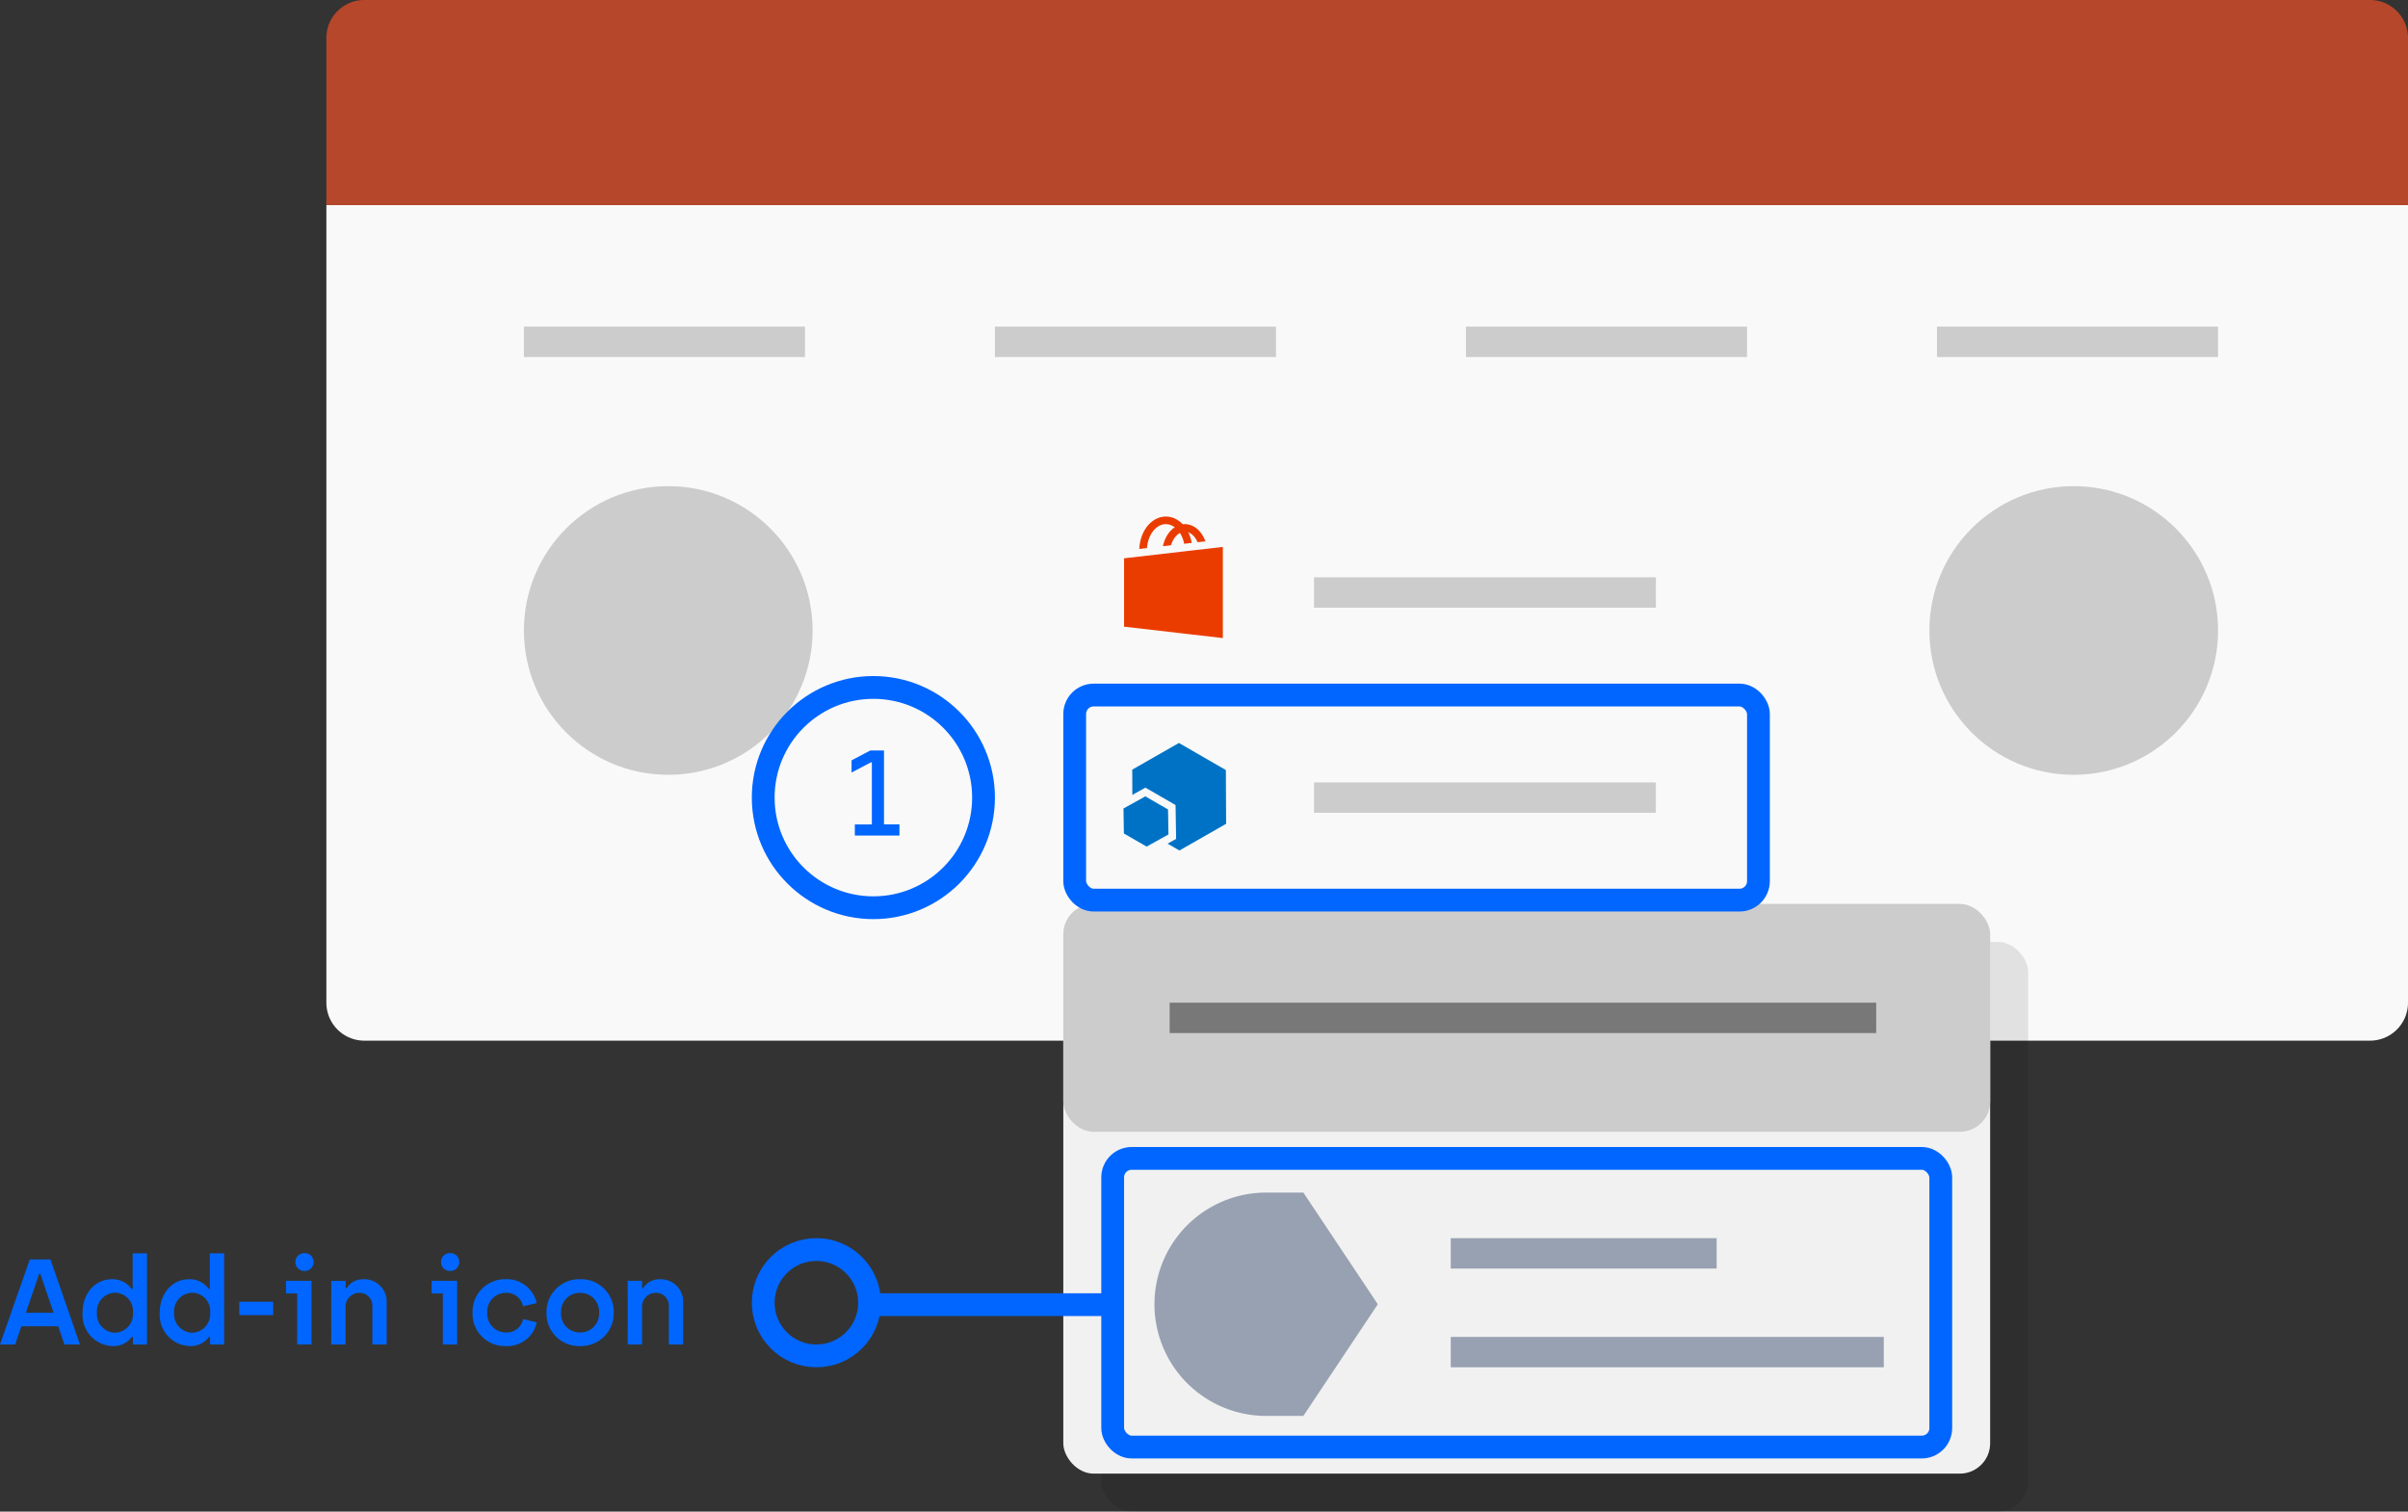 <svg xmlns="http://www.w3.org/2000/svg" viewBox="0 0 316.96 199"><rect x="0" y="0" width="316.96" height="199" fill="#333333" stroke="none"/><defs><clipPath id="a"><path fill="none" d="M0 0h223v4H0z"/></clipPath></defs><g transform="translate(-444.04 -276)"><path d="M487 303h274v105a5 5 0 01-5 5H492a5 5 0 01-5-5V303z" fill="#f9f9f9"/><path d="M492 276h264a5 5 0 015 5v22H487v-22a5 5 0 015-5z" fill="#b7472a"/><g transform="translate(513 319)" clip-path="url(#a)"><path fill="#ccc" d="M0 0h37v4H0zm62 0h37v4H62zm62 0h37v4h-37zm62 0h37v4h-37z"/></g><rect width="122" height="75" rx="4" transform="translate(589 400)" opacity=".1"/><path fill="#ccc" d="M617 352h45v4h-45zm0 27h45v4h-45z"/><circle cx="19" cy="19" r="19" transform="translate(513 340)" fill="#ccc"/><circle cx="19" cy="19" r="19" transform="translate(698 340)" fill="#ccc"/><rect width="122" height="75" rx="4" transform="translate(584 395)" fill="#f1f1f1"/><rect width="122" height="30" rx="4" transform="translate(584 395)" fill="#ccc"/><path d="M615.6 433h-4.9a14.7 14.7 0 100 29.4h4.9l9.8-14.7zm19.4 6h35v4h-35zm0 13h57v4h-57z" fill="#97a1b2"/><g transform="translate(543 439)" fill="none" stroke="#06f" stroke-width="3"><circle cx="8.5" cy="8.5" r="8.5" stroke="none"/><circle cx="8.5" cy="8.5" r="7"/></g><path fill="none" stroke="#06f" stroke-linecap="round" stroke-width="3" d="M589 447.75h-30"/><g fill="#0072c6"><path d="M605.398 377.376l.032 7.077-6.145 3.511-6.178-3.567-.032-7.077 6.145-3.511z"/><path d="M594.96 388.026l-3.48-2.01-.065-3.872 3.385-1.88 3.48 2.01.066 3.872-3.386 1.88z"/><path d="M594.796 380.84l-2.876 1.596.055 3.289 2.99 1.726 2.876-1.596-.055-3.29-2.99-1.726m.01-1.149l3.97 2.293.075 4.455-3.896 2.162-3.97-2.292-.075-4.455 3.895-2.163z" fill="#f9f9f9"/></g><g transform="translate(594 344)" fill="none" stroke="#eb3c00"><ellipse cx="3.5" cy="4.5" rx="3.5" ry="4.5" stroke="none"/><ellipse cx="3.5" cy="4.5" rx="3" ry="4"/></g><g transform="translate(597 345)" fill="none" stroke="#eb3c00"><ellipse cx="3" cy="4" rx="3" ry="4" stroke="none"/><ellipse cx="3" cy="4" rx="2.5" ry="3.5"/></g><g fill="#eb3c00"><path d="M605.5 360.561l-.557-.064-13-1.5-.443-.051v-9.892l.443-.05 13-1.5.557-.065v13.122z"/><path d="M605 348l-13 1.5v9l13 1.5v-12m1-1.122v14.244l-1.115-.129-13-1.5-.885-.102V348.61l.885-.102 13-1.5 1.115-.129z" fill="#f9f9f9"/></g><g transform="translate(584 366)" fill="none" stroke="#06f" stroke-width="3"><rect width="93" height="30" rx="4" stroke="none"/><rect x="1.5" y="1.5" width="90" height="27" rx="2.5"/></g><g transform="translate(589 427)" fill="none" stroke="#06f" stroke-width="3"><rect width="112" height="41" rx="4" stroke="none"/><rect x="1.5" y="1.5" width="109" height="38" rx="2.5"/></g><path fill="#787878" d="M598 408h93v4h-93z"/><path d="M556.56 386h5.872v-1.472H560.4V374.8h-1.808l-2.464 1.3v1.6l2.56-1.344h.112v8.176h-2.24z" fill="#06f"/><g transform="translate(543 365)" fill="none" stroke="#06f" stroke-width="3"><circle cx="16" cy="16" r="16" stroke="none"/><circle cx="16" cy="16" r="14.5"/></g><path d="M452.52 453h2.048l-3.888-11.2h-2.72l-3.92 11.2h2l.816-2.4h4.844zm-5.072-4.176l1.744-5.12h.16l1.744 5.12zm11.44 4.384a2.984 2.984 0 002.5-1.2h.144V453h1.856v-12H461.5v4.688h-.144a3.034 3.034 0 00-2.576-1.28c-2.256 0-3.872 1.9-3.872 4.4a4.1 4.1 0 003.98 4.4zm.3-1.76a2.434 2.434 0 01-2.384-2.624 2.436 2.436 0 012.368-2.64 2.4 2.4 0 012.368 2.64 2.435 2.435 0 01-2.348 2.624zm9.856 1.76a2.984 2.984 0 002.5-1.2h.144V453h1.856v-12h-1.888v4.688h-.144a3.034 3.034 0 00-2.576-1.28c-2.256 0-3.872 1.9-3.872 4.4a4.1 4.1 0 003.984 4.4zm.3-1.76a2.434 2.434 0 01-2.384-2.624 2.436 2.436 0 012.368-2.64 2.4 2.4 0 012.372 2.64 2.435 2.435 0 01-2.348 2.624zm6.192-2.32H480v-1.76h-4.464zm8.584-5.808a1.165 1.165 0 001.2-1.184 1.162 1.162 0 00-1.2-1.168 1.162 1.162 0 00-1.2 1.168 1.165 1.165 0 001.2 1.184zm-.96 9.68h1.888v-8.384h-3.36v1.664h1.472zm4.48 0h1.888v-4.944a1.8 1.8 0 011.824-1.856 1.674 1.674 0 011.7 1.76V453h1.888v-5.488a2.941 2.941 0 00-3.008-3.1 2.5 2.5 0 00-2.256 1.168h-.144v-.96h-1.892zm15.648-9.68a1.165 1.165 0 001.2-1.184 1.162 1.162 0 00-1.2-1.168 1.162 1.162 0 00-1.2 1.168 1.165 1.165 0 001.2 1.184zm-.96 9.68h1.888v-8.384h-3.36v1.664h1.472zm8.272.208a3.981 3.981 0 004.1-3.12l-1.8-.432a2.189 2.189 0 01-2.256 1.76 2.453 2.453 0 01-2.464-2.608 2.449 2.449 0 012.452-2.608 2.2 2.2 0 012.256 1.776l1.792-.432a4 4 0 00-4.1-3.136 4.256 4.256 0 00-4.336 4.4 4.241 4.241 0 004.356 4.4zm9.792 0a4.3 4.3 0 004.432-4.4 4.284 4.284 0 00-4.416-4.4 4.3 4.3 0 00-4.432 4.4 4.275 4.275 0 004.416 4.4zm0-1.792a2.459 2.459 0 01-2.5-2.608 2.468 2.468 0 012.5-2.608 2.481 2.481 0 012.508 2.608 2.472 2.472 0 01-2.508 2.608zm6.272 1.584h1.888v-4.944a1.8 1.8 0 011.824-1.856 1.674 1.674 0 011.7 1.76V453h1.884v-5.488a2.941 2.941 0 00-3.008-3.1 2.5 2.5 0 00-2.252 1.164h-.144v-.96h-1.892z" fill="#06f"/></g></svg>
